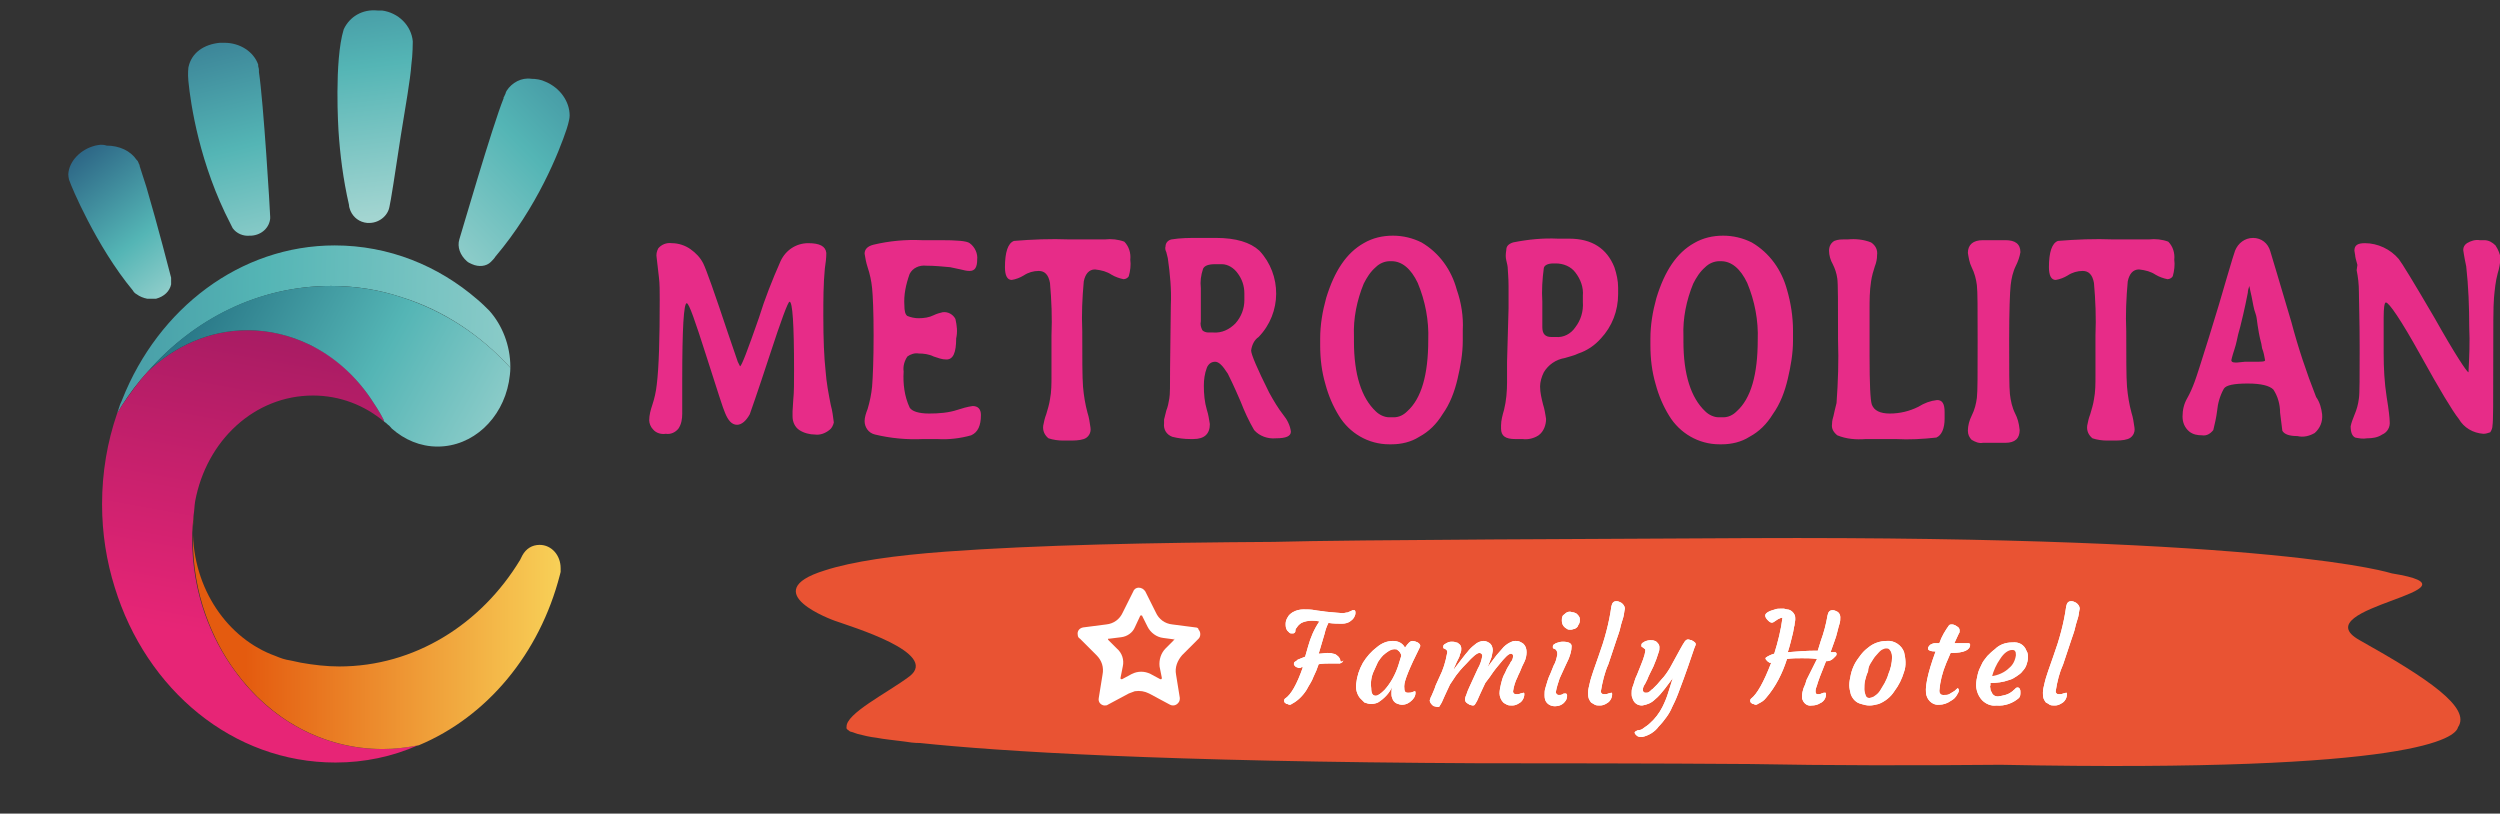 <?xml version="1.0" encoding="utf-8"?>
<!-- Generator: Adobe Illustrator 28.0.0, SVG Export Plug-In . SVG Version: 6.00 Build 0)  -->
<svg version="1.1" id="Raggruppa_2561" xmlns="http://www.w3.org/2000/svg" xmlns:xlink="http://www.w3.org/1999/xlink" x="0px"
	 y="0px" viewBox="0 0 333.1 108.4" style="enable-background:new 0 0 333.1 108.4;" xml:space="preserve">
<rect x="0" y="0" width="333.1" height="108.4" fill="#333333" stroke="none"/>
<style type="text/css">
	
		.st0{clip-path:url(#SVGID_00000155131687586515593240000003865594195400005249_);fill:url(#SVGID_00000091709554574639471190000012144277548327960996_);}
	
		.st1{clip-path:url(#SVGID_00000125587077381293036230000011821642299552453567_);fill:url(#SVGID_00000054956342414762934890000018014561527373374392_);}
	
		.st2{clip-path:url(#SVGID_00000049214332435736278240000013865812574994639494_);fill:url(#SVGID_00000180363684377627657860000010737456061557704578_);}
	
		.st3{clip-path:url(#SVGID_00000149374964799809023100000016121453484976308355_);fill:url(#SVGID_00000035509569261566196070000006582071714125778619_);}
	
		.st4{clip-path:url(#SVGID_00000080168193229650183820000003928969103700236980_);fill:url(#SVGID_00000039125399542578112230000002353800847934109856_);}
	
		.st5{clip-path:url(#SVGID_00000107556918173036326020000008964889651096080535_);fill:url(#SVGID_00000179637321313256004410000015398055943170810001_);}
	
		.st6{clip-path:url(#SVGID_00000039825349369099306840000002157931511290037643_);fill:url(#SVGID_00000072250230480193964700000006008862066663089556_);}
	
		.st7{clip-path:url(#SVGID_00000173125262965382214770000016509477265537387452_);fill:url(#SVGID_00000026877624393345936910000016287121390228943278_);}
	.st8{fill-rule:evenodd;clip-rule:evenodd;fill:#E72C88;}
	.st9{fill:#E95333;}
	.st10{fill-rule:evenodd;clip-rule:evenodd;fill:#FFFFFF;}
	.st11{fill:#FFFFFF;}
</style>
<g>
	<g>
		<g>
			<g>
				<defs>
					<path id="SVGID_1_" d="M16.3,53.2c-0.1,0.3-0.3,0.6-0.4,1c-0.1,0.3-0.2,0.6-0.3,0.9c0.2-0.3,0.4-0.7,0.6-1
						c1-1.6,2.2-3.2,3.5-4.6c6.2-7,14.8-11.4,24.4-11.4c3.3,0,6.4,0.5,9.4,1.5C59,41.3,64,44.6,68,49c0,0,0-0.1,0-0.1
						c0-2.9-1.1-5.6-2.8-7.5c-0.5-0.5-1-1-1.6-1.5c-5.2-4.5-11.8-7.2-19-7.2C32,32.7,21.1,41.1,16.3,53.2"/>
				</defs>
				<clipPath id="SVGID_00000042701648925998264590000002427895875686827698_">
					<use xlink:href="#SVGID_1_"  style="overflow:visible;"/>
				</clipPath>
				
					<linearGradient id="SVGID_00000183237979725817838930000009457567382782310536_" gradientUnits="userSpaceOnUse" x1="-6814.637" y1="-426.92" x2="-6814.16" y2="-426.92" gradientTransform="matrix(-240.676 -3.781 -3.781 240.676 -1641657.125 77028.953)">
					<stop  offset="0" style="stop-color:#A3D5D1"/>
					<stop  offset="0.416" style="stop-color:#54B5B5"/>
					<stop  offset="1" style="stop-color:#295E81"/>
				</linearGradient>
				
					<polygon style="clip-path:url(#SVGID_00000042701648925998264590000002427895875686827698_);fill:url(#SVGID_00000183237979725817838930000009457567382782310536_);" points="
					68,55.9 15.3,55.1 15.6,31.9 68.3,32.7 				"/>
			</g>
		</g>
	</g>
	<g>
		<g>
			<g>
				<defs>
					<path id="SVGID_00000103250374674478244290000005165042264111714965_" d="M19.7,49.5c-1.3,1.4-2.4,3-3.5,4.6
						c-0.2,0.3-0.4,0.7-0.6,1c-1.3,3.8-2,7.8-2,12.1c0,3.9,0.6,7.6,1.7,11.1c4.2,13.6,15.7,23.3,29.4,23.3c3.9,0,7.6-0.8,11-2.3
						c-1.5,0.3-3.1,0.5-4.8,0.5c-7.9,0-15-4-19.6-10.4c-1.7-2.3-3-4.8-4-7.6c-1.1-3.1-1.7-6.5-1.7-10.1c0-1.1,0.1-2.1,0.2-3.1
						c0.1-0.6,0.1-1.2,0.2-1.8c1.5-8.1,7.9-14.1,15.7-14.1c3.6,0,6.9,1.3,9.5,3.5c0-0.1-0.1-0.2-0.1-0.3c-0.5-1-1.1-1.9-1.7-2.8
						c-2.1-3.1-4.9-5.7-8.2-7.2C38.7,44.7,36,44,33,44C27.9,44,23.3,46.1,19.7,49.5"/>
				</defs>
				<clipPath id="SVGID_00000128474483226450186910000009496484047690160558_">
					<use xlink:href="#SVGID_00000103250374674478244290000005165042264111714965_"  style="overflow:visible;"/>
				</clipPath>
				
					<linearGradient id="SVGID_00000165923670878099354890000017916654431648099257_" gradientUnits="userSpaceOnUse" x1="-6810.953" y1="-421.117" x2="-6810.477" y2="-421.117" gradientTransform="matrix(-24.129 127.697 127.697 24.129 -110521.133 879931.062)">
					<stop  offset="0" style="stop-color:#89175A"/>
					<stop  offset="1" style="stop-color:#E72576"/>
				</linearGradient>
				
					<polygon style="clip-path:url(#SVGID_00000128474483226450186910000009496484047690160558_);fill:url(#SVGID_00000165923670878099354890000017916654431648099257_);" points="
					66.2,46 54.3,109.3 3.1,99.6 15.1,36.3 				"/>
			</g>
		</g>
	</g>
	<g>
		<g>
			<g>
				<defs>
					<path id="SVGID_00000137848738603508749160000004282974434769255100_" d="M19.7,49.5C23.3,46.1,27.9,44,33,44
						c2.9,0,5.7,0.7,8.2,1.9c3.3,1.6,6.1,4.1,8.2,7.2c0.6,0.9,1.2,1.8,1.7,2.8c0,0.1,0.1,0.2,0.1,0.3c0.2,0.1,0.4,0.3,0.5,0.4
						c0.2,0.1,0.3,0.3,0.5,0.5c1.7,1.5,3.8,2.4,6.1,2.4c4.7,0,8.6-3.7,9.5-8.6c0.1-0.6,0.2-1.3,0.2-1.9c-4-4.4-8.9-7.6-14.5-9.4
						c-3-1-6.2-1.5-9.4-1.5C34.5,38.1,25.9,42.4,19.7,49.5"/>
				</defs>
				<clipPath id="SVGID_00000020361254882033170740000000293430879603338654_">
					<use xlink:href="#SVGID_00000137848738603508749160000004282974434769255100_"  style="overflow:visible;"/>
				</clipPath>
				
					<linearGradient id="SVGID_00000026859075388344033210000004586495401238887324_" gradientUnits="userSpaceOnUse" x1="-6817.371" y1="-429.074" x2="-6816.895" y2="-429.074" gradientTransform="matrix(-112.217 -61.692 -61.692 112.217 -791422.062 -372361.656)">
					<stop  offset="0" style="stop-color:#A3D5D1"/>
					<stop  offset="0.416" style="stop-color:#54B5B5"/>
					<stop  offset="1" style="stop-color:#165C73"/>
				</linearGradient>
				
					<polygon style="clip-path:url(#SVGID_00000020361254882033170740000000293430879603338654_);fill:url(#SVGID_00000026859075388344033210000004586495401238887324_);" points="
					56.8,79.9 10.6,54.6 30.9,17.7 77,43.1 				"/>
			</g>
		</g>
	</g>
	<g>
		<g>
			<g>
				<defs>
					<path id="SVGID_00000070821172440123633430000018026825993112206224_" d="M25.7,71.8c0,3.6,0.6,7,1.7,10.1c1,2.8,2.3,5.3,4,7.6
						C36,95.8,43,99.8,51,99.8c1.6,0,3.2-0.2,4.8-0.5c9.1-3.8,16.1-12.2,18.8-22.7c0-0.1,0.1-0.3,0.1-0.4c0-0.2,0-0.3,0-0.5
						c0-1.7-1.2-3.1-2.8-3.1c-1,0-1.8,0.5-2.3,1.4c0,0,0,0,0,0c-0.1,0.2-0.2,0.4-0.3,0.6c-5.2,8.6-14.1,14.2-24.1,14.2
						c-1.7,0-3.4-0.2-5.1-0.5c-0.5-0.1-0.9-0.2-1.4-0.3c-0.7-0.1-1.3-0.3-2-0.6c-6.4-2.3-11-9-11-16.8c0-0.6,0-1.2,0.1-1.8
						C25.7,69.7,25.7,70.7,25.7,71.8"/>
				</defs>
				<clipPath id="SVGID_00000163758266268436707250000006758306926189303172_">
					<use xlink:href="#SVGID_00000070821172440123633430000018026825993112206224_"  style="overflow:visible;"/>
				</clipPath>
				
					<linearGradient id="SVGID_00000150062565169246024120000003805774831327847064_" gradientUnits="userSpaceOnUse" x1="-6803.659" y1="-429.068" x2="-6803.184" y2="-429.068" gradientTransform="matrix(103.133 0 0 -103.133 701710.812 -44167.043)">
					<stop  offset="0" style="stop-color:#E45B0F"/>
					<stop  offset="1" style="stop-color:#FBE363"/>
				</linearGradient>
				
					<rect x="25.7" y="68.7" style="clip-path:url(#SVGID_00000163758266268436707250000006758306926189303172_);fill:url(#SVGID_00000150062565169246024120000003805774831327847064_);" width="49" height="31.2"/>
			</g>
		</g>
	</g>
	<g>
		<g>
			<g>
				<defs>
					<path id="SVGID_00000146467301068524210090000013652242719045282954_" d="M45.8,3.9c-1.3,4.2-0.7,13.5-0.7,13.5
						c0.2,3.1,0.6,6.4,1.4,9.9c0,0.3,0.1,0.5,0.2,0.8c0.4,0.9,1.2,1.5,2.2,1.6l0.1,0c1.4,0.1,2.7-0.9,2.9-2.2
						c0.1-0.3,0.8-4.7,1.5-9.4c0.6-3.7,1.3-7.7,1.4-9.4c0.2-1.4,0.2-3.2,0.2-3.2l0,0c-0.2-2.1-1.9-3.8-4.1-4.1c-0.2,0-0.4,0-0.6,0
						C48.3,1.2,46.6,2.2,45.8,3.9"/>
				</defs>
				<clipPath id="SVGID_00000064352585340242708370000017807026040955496622_">
					<use xlink:href="#SVGID_00000146467301068524210090000013652242719045282954_"  style="overflow:visible;"/>
				</clipPath>
				
					<linearGradient id="SVGID_00000047050344928713122120000003197168630201869457_" gradientUnits="userSpaceOnUse" x1="-6814.583" y1="-435.191" x2="-6814.107" y2="-435.191" gradientTransform="matrix(-11.889 -101.203 -101.203 11.889 -125007.305 -684453.812)">
					<stop  offset="0" style="stop-color:#A3D5D1"/>
					<stop  offset="0.416" style="stop-color:#54B5B5"/>
					<stop  offset="1" style="stop-color:#295E81"/>
				</linearGradient>
				
					<polygon style="clip-path:url(#SVGID_00000064352585340242708370000017807026040955496622_);fill:url(#SVGID_00000047050344928713122120000003197168630201869457_);" points="
					44.7,30.9 41.2,1.6 54.8,0 58.2,29.4 				"/>
			</g>
		</g>
	</g>
	<g>
		<g>
			<g>
				<defs>
					<path id="SVGID_00000138542199384074160900000005447400567982153639_" d="M67.5,12.1l-0.1,0.2c0,0.1-0.1,0.3-0.2,0.5
						c0,0.1-0.1,0.1-0.1,0.2l0,0.1c-1.5,3.7-5.7,18.2-5.9,18.8c-0.3,1,0.1,2.1,1,2.9c0.2,0.2,0.5,0.3,0.7,0.4
						c0.9,0.4,1.9,0.3,2.5-0.3c0.2-0.2,0.5-0.5,0.6-0.7c5.6-6.6,8.5-14,9.5-17c0,0,0.4-1.2,0.4-1.8c0-1.9-1.3-3.7-3.2-4.5
						c-0.6-0.3-1.3-0.4-1.9-0.4C69.5,10.3,68.2,11,67.5,12.1"/>
				</defs>
				<clipPath id="SVGID_00000124867494992792917550000009968314450642986902_">
					<use xlink:href="#SVGID_00000138542199384074160900000005447400567982153639_"  style="overflow:visible;"/>
				</clipPath>
				
					<linearGradient id="SVGID_00000042002962122183246870000010163126814724620951_" gradientUnits="userSpaceOnUse" x1="-6807.959" y1="-433.739" x2="-6807.484" y2="-433.739" gradientTransform="matrix(80.463 -78.795 -78.795 -80.463 513670.031 -571300.875)">
					<stop  offset="0" style="stop-color:#A3D5D1"/>
					<stop  offset="0.416" style="stop-color:#54B5B5"/>
					<stop  offset="1" style="stop-color:#295E81"/>
				</linearGradient>
				
					<polygon style="clip-path:url(#SVGID_00000124867494992792917550000009968314450642986902_);fill:url(#SVGID_00000042002962122183246870000010163126814724620951_);" points="
					48.4,22.6 68.6,2.8 88.5,23.2 68.3,43 				"/>
			</g>
		</g>
	</g>
	<g>
		<g>
			<g>
				<defs>
					<path id="SVGID_00000087373192746069944350000007668294378794153872_" d="M29.3,5.7C27.2,5.9,25.5,7,25.1,9c0,0-0.1,0.8,0,1.8
						c0.3,3.1,1.5,11.1,5.6,19c0.1,0.2,0.2,0.4,0.3,0.6c0.5,0.7,1.4,1.1,2.3,1l0.2,0c1.4-0.1,2.4-1.1,2.5-2.3V29c0,0,0-0.1,0-0.1
						c0-0.6-0.9-15.4-1.5-19.3v0l0-0.1c0-0.1,0-0.1,0-0.2c0-0.2-0.1-0.4-0.1-0.5l0-0.2l0,0c-0.6-1.7-2.4-2.9-4.5-2.9
						C29.6,5.7,29.5,5.7,29.3,5.7"/>
				</defs>
				<clipPath id="SVGID_00000061441141267552307540000005831178802384744084_">
					<use xlink:href="#SVGID_00000087373192746069944350000007668294378794153872_"  style="overflow:visible;"/>
				</clipPath>
				
					<linearGradient id="SVGID_00000147221273176385029890000013537660884077913515_" gradientUnits="userSpaceOnUse" x1="-6815.794" y1="-435.357" x2="-6815.319" y2="-435.357" gradientTransform="matrix(-22.363 -91.046 -91.046 22.363 -192024.391 -610779.312)">
					<stop  offset="0" style="stop-color:#A3D5D1"/>
					<stop  offset="0.416" style="stop-color:#54B5B5"/>
					<stop  offset="1" style="stop-color:#295E81"/>
				</linearGradient>
				
					<polygon style="clip-path:url(#SVGID_00000061441141267552307540000005831178802384744084_);fill:url(#SVGID_00000147221273176385029890000013537660884077913515_);" points="
					25.6,34 19,7.1 35.3,3.1 41.9,30 				"/>
			</g>
		</g>
	</g>
	<g>
		<g>
			<g>
				<defs>
					<path id="SVGID_00000172427933157809119310000006058845285809746854_" d="M12.7,19.4c-2,0.5-3.5,2.1-3.6,3.8c0,0,0,0.6,0.2,1
						c0.1,0.4,3.5,8.6,8.4,14.5c0.1,0.2,0.3,0.4,0.5,0.5c0.4,0.3,0.9,0.5,1.4,0.6h0.8c0.1,0,0.1,0,0.2,0c0.1,0,0.2,0,0.2,0
						c1.1-0.3,1.8-1,2-1.9v-0.7c0-0.1,0-0.1,0-0.2c-0.1-0.4-1.8-7-3.3-12.1c-0.4-1.2-0.7-2.2-0.9-2.8v0l0-0.1c0-0.1-0.1-0.1-0.1-0.2
						c-0.1-0.2-0.1-0.3-0.2-0.4l0,0c0,0,0,0,0,0l-0.1-0.1c-0.8-1.2-2.3-1.9-4-1.9C13.6,19.2,13.2,19.3,12.7,19.4"/>
				</defs>
				<clipPath id="SVGID_00000017492757821509695980000012035075127339090069_">
					<use xlink:href="#SVGID_00000172427933157809119310000006058845285809746854_"  style="overflow:visible;"/>
				</clipPath>
				
					<linearGradient id="SVGID_00000129199500756388517610000009803550705596866458_" gradientUnits="userSpaceOnUse" x1="-6823.694" y1="-436.49" x2="-6823.218" y2="-436.49" gradientTransform="matrix(-34.002 -43.209 -43.209 34.002 -250855.688 -279963.562)">
					<stop  offset="0" style="stop-color:#A3D5D1"/>
					<stop  offset="0.416" style="stop-color:#54B5B5"/>
					<stop  offset="1" style="stop-color:#295E81"/>
				</linearGradient>
				
					<polygon style="clip-path:url(#SVGID_00000017492757821509695980000012035075127339090069_);fill:url(#SVGID_00000129199500756388517610000009803550705596866458_);" points="
					14.3,46.3 -0.8,27.1 17.5,12.6 32.7,31.9 				"/>
			</g>
		</g>
	</g>
</g>
<g id="Raggruppa_2560">
	<g>
		<g id="Raggruppa_2559">
			<path id="Tracciato_33023" class="st8" d="M107.7,32.4c-1.6,0-3,0.9-3.7,2.4c-1.1,2.5-2.1,5-2.9,7.6c-1.5,4.3-2.3,6.4-2.5,6.4
				l-0.3-0.6L97,44.4c-1.8-5.4-2.9-8.5-3.3-9.3c-0.4-0.8-1-1.4-1.7-1.9c-0.7-0.5-1.6-0.8-2.5-0.8c-0.7-0.1-1.4,0.2-1.8,0.7
				c-0.2,0.4-0.3,0.8-0.2,1.3l0.3,2.6c0.1,0.8,0.1,1.8,0.1,2.9c0,5.2-0.1,9-0.4,11.4c-0.1,0.9-0.3,1.8-0.6,2.7
				c-0.2,0.6-0.4,1.3-0.4,2c0,0.4,0.2,0.9,0.5,1.2c0.4,0.5,1.1,0.7,1.7,0.6c0.7,0.1,1.3-0.2,1.7-0.7c0.4-0.6,0.5-1.3,0.5-2l0-0.8
				l0-1.8v-1.9c0-6.8,0.2-10.2,0.6-10.2c0.3,0,1.1,2.3,2.6,7c1.5,4.7,2.3,7.2,2.5,7.6c0.4,1,0.9,1.6,1.6,1.6c0.6,0,1.2-0.5,1.7-1.4
				c0.1-0.3,1-2.8,2.6-7.7c1.6-4.9,2.5-7.3,2.7-7.3c0.4,0,0.6,3,0.6,9.1c0,1.7,0,3-0.1,3.9l-0.1,1.6l0,0.7c0,0.7,0.3,1.4,0.9,1.8
				c0.6,0.4,1.4,0.6,2.1,0.6c0.7,0.1,1.4-0.2,1.9-0.6c0.3-0.2,0.5-0.6,0.6-1c-0.1-0.8-0.2-1.6-0.4-2.3c-0.3-1.5-0.6-3.1-0.7-4.6
				c-0.2-1.8-0.3-4.2-0.3-7.3c0-2.1,0-4.2,0.2-6.3c0.1-0.7,0.2-1.4,0.2-2.1C110,32.8,109.2,32.4,107.7,32.4 M127.3,42.5
				c-0.3-0.6-1-1-1.7-0.9c-0.4,0.1-0.8,0.2-1.2,0.4c-0.6,0.3-1.3,0.4-2,0.4c-0.5,0-1-0.1-1.5-0.3c-0.3-0.2-0.4-0.7-0.4-1.4
				c-0.1-1.4,0.2-2.8,0.7-4.2c0.4-0.8,1.3-1.2,2.2-1.1c1.1,0,2.1,0.1,3.2,0.2l1.4,0.3c0.4,0.1,0.8,0.2,1.2,0.2c0.7,0,1-0.5,1-1.5
				c0.1-0.8-0.3-1.7-1-2.2c-0.4-0.3-1.7-0.4-3.9-0.4l-0.6,0h-1.9c-2.1-0.1-4.3,0.1-6.4,0.6c-0.8,0.2-1.2,0.6-1.2,1.2
				c0.1,0.6,0.2,1.2,0.4,1.8c0.3,0.9,0.5,1.8,0.6,2.8c0.1,1,0.2,3.1,0.2,6.3c0,3.2-0.1,5.5-0.2,6.8c-0.1,1-0.3,2-0.6,3
				c-0.2,0.5-0.4,1.1-0.4,1.6c0,0.8,0.5,1.6,1.4,1.8c2.1,0.5,4.2,0.7,6.4,0.6h1.9c1.5,0.1,3.1-0.1,4.5-0.5c0.9-0.4,1.3-1.3,1.3-2.7
				c0-0.8-0.4-1.2-1.1-1.2c-0.7,0.1-1.4,0.3-2,0.5c-1.2,0.4-2.5,0.5-3.8,0.5c-1.4,0-2.3-0.3-2.6-0.8c-0.7-1.5-0.9-3.2-0.8-4.8
				c-0.1-0.7,0.1-1.4,0.5-2c0.4-0.3,1-0.5,1.5-0.4c0.7,0,1.4,0.1,2,0.4c0.6,0.2,1.1,0.4,1.7,0.4c0.9,0,1.3-0.9,1.3-2.8
				C127.6,44.2,127.5,43.4,127.3,42.5 M148.1,36.6c0.5,0.3,1.1,0.5,1.6,0.6c0.3,0,0.6-0.2,0.7-0.4c0.2-0.7,0.3-1.5,0.2-2.2
				c0.1-0.9-0.2-1.8-0.8-2.4c-0.8-0.3-1.7-0.4-2.6-0.3h-1.7l-3,0c-2.5-0.1-5,0-7.4,0.2c-0.8,0.3-1.2,1.5-1.2,3.5
				c0,1.1,0.3,1.7,0.9,1.7c0.6-0.1,1.1-0.3,1.6-0.6c0.6-0.4,1.3-0.6,2-0.6c0.8,0,1.3,0.5,1.5,1.6c0.2,2.3,0.3,4.6,0.2,7V49l0,1.1
				c0,1,0,2.1-0.2,3.1c-0.1,0.7-0.3,1.3-0.5,2c-0.2,0.5-0.3,1-0.4,1.5c-0.1,0.7,0.2,1.3,0.7,1.7c0.6,0.2,1.3,0.3,1.9,0.3l0.4,0h0.4
				c0.7,0,1.4,0,2-0.2c0.6-0.2,1-0.8,0.9-1.5c-0.1-0.7-0.2-1.4-0.4-2c-0.3-1.1-0.5-2.3-0.6-3.5c-0.1-1.3-0.1-3.8-0.1-7.4
				c-0.1-2.2,0-4.4,0.2-6.6c0.2-1,0.7-1.6,1.5-1.6C146.8,36,147.5,36.2,148.1,36.6 M164.6,43.1c-0.8,0.8-1.8,1.3-3,1.2h-0.6
				c-0.3,0-0.6-0.1-0.8-0.3c-0.2-0.4-0.3-0.8-0.2-1.2v-1l0-0.6v-2.8c-0.1-0.9,0-1.7,0.3-2.6c0.2-0.4,0.7-0.6,1.6-0.6l0.6,0
				c0.1,0,0.2,0,0.3,0c0.8,0,1.6,0.5,2.1,1.2c0.6,0.8,0.9,1.7,0.9,2.7V40C165.8,41.1,165.4,42.2,164.6,43.1 M155.4,33.6l0.2,0.8
				c0.3,2.1,0.5,4.2,0.4,6.3l-0.1,8.4c0,2.2,0,3.5-0.1,4c-0.1,0.6-0.2,1.1-0.4,1.6c-0.1,0.4-0.2,0.8-0.3,1.2v0.5
				c-0.1,0.8,0.3,1.5,1.1,1.8c0.8,0.2,1.6,0.3,2.4,0.3h0.4c1.5,0,2.2-0.7,2.2-2c-0.1-0.6-0.2-1.3-0.4-1.9c-0.3-1-0.4-2.1-0.4-3.2
				c0-0.8,0.1-1.6,0.4-2.4c0.2-0.5,0.6-0.8,1.1-0.8c0.5,0,1,0.5,1.7,1.6c0.2,0.4,0.8,1.6,1.7,3.7c0.5,1.3,1.1,2.6,1.8,3.8
				c0.7,0.8,1.8,1.2,2.9,1.1c1.4,0,2-0.3,2-0.9c-0.1-0.8-0.5-1.6-1-2.2c-0.7-0.9-1.3-1.9-1.9-3c-1.6-3.2-2.4-5.1-2.4-5.6
				c0.1-0.7,0.4-1.4,1-1.8c3.1-3.2,3.1-8.3,0.1-11.5c-1.2-1.1-3.1-1.7-5.8-1.7h-0.9l-1.4,0c-1.2,0-2.4,0-3.6,0.2
				c-0.5,0.1-0.8,0.5-0.8,0.9C155.2,33.1,155.3,33.4,155.4,33.6 M183.3,54.8c-1.9-1.8-2.9-4.9-2.9-9.3v-0.7c-0.1-2.4,0.4-4.8,1.3-7
				c0.4-0.8,0.9-1.6,1.6-2.2c0.5-0.5,1.2-0.8,1.9-0.8h0.2c1.4,0,2.6,1,3.5,2.9c1,2.4,1.5,5,1.4,7.6c0,4.6-0.9,7.8-2.8,9.5
				c-0.5,0.5-1.1,0.8-1.8,0.8h-0.6C184.5,55.6,183.8,55.3,183.3,54.8 M194.1,38.6c-0.7-2.6-2.3-4.9-4.7-6.3
				c-1.2-0.6-2.5-0.9-3.8-0.9c-1.4,0-2.7,0.3-3.9,1c-2.3,1.3-3.9,3.7-5,7.3c-0.5,1.8-0.8,3.6-0.8,5.4l0,0.5V46
				c0,1.8,0.2,3.5,0.7,5.2c0.4,1.5,1,2.9,1.8,4.2c1.4,2.3,3.9,3.8,6.7,3.8h0.3c1.3,0,2.6-0.3,3.7-1c1.3-0.7,2.3-1.7,3.1-3
				c1-1.4,1.6-3,2-4.7c0.4-1.7,0.7-3.4,0.7-5.1v-1.4C195,42.2,194.7,40.3,194.1,38.6 M209.9,43.6c-0.6,0.9-1.6,1.4-2.6,1.3h-0.6
				c-0.8,0-1.2-0.4-1.2-1.3v-1l0-0.5v-1.4l0-0.5c-0.1-1.5,0-3,0.2-4.5c0.1-0.4,0.6-0.6,1.3-0.6h0.3c1,0,2,0.4,2.6,1.2
				c0.7,0.9,1.1,2,1,3.1v0.8C211,41.5,210.6,42.7,209.9,43.6 M200.7,34.7c0.1,0.4,0.2,0.8,0.2,1.2c0,0.3,0.1,1.1,0.1,2.2l0,1.7
				l0,1.3l-0.2,7.1v0.9l0,0.5c0,0.3,0,0.6,0,0.9l0,0.4c0,1.2-0.1,2.5-0.4,3.7c-0.2,0.7-0.4,1.4-0.4,2.1v0.4c0,1,0.6,1.4,1.9,1.4h1
				c0.7,0.1,1.5-0.1,2.1-0.5c0.7-0.5,1-1.4,1-2.2c-0.1-0.6-0.2-1.3-0.4-1.9c-0.2-0.8-0.4-1.6-0.4-2.4c0-0.6,0.2-1.3,0.5-1.9
				c0.6-1,1.6-1.7,2.8-1.9c0.6-0.2,1.2-0.3,1.8-0.6c1.2-0.4,2.2-1.1,3-2c1.5-1.6,2.3-3.7,2.3-5.9v-0.9c0-0.9-0.2-1.8-0.5-2.7
				c-1-2.5-3-3.8-6-3.8h-0.8l-0.7,0c-2-0.1-4,0.1-6,0.5c-0.6,0.2-0.9,0.5-0.9,1C200.6,33.9,200.6,34.3,200.7,34.7 M227.2,54.8
				c-1.9-1.8-2.9-4.9-2.9-9.3v-0.7c-0.1-2.4,0.4-4.8,1.3-7c0.4-0.8,0.9-1.6,1.6-2.2c0.5-0.5,1.2-0.8,1.9-0.8h0.2
				c1.4,0,2.6,1,3.5,2.9c1,2.4,1.5,5,1.4,7.6c0,4.6-0.9,7.8-2.8,9.5c-0.5,0.5-1.1,0.8-1.8,0.8h-0.6
				C228.4,55.6,227.7,55.3,227.2,54.8 M238.1,38.6c-0.7-2.6-2.3-4.9-4.7-6.3c-1.2-0.6-2.5-0.9-3.8-0.9c-1.4,0-2.7,0.3-3.9,1
				c-2.3,1.3-3.9,3.7-5,7.3c-0.5,1.8-0.8,3.6-0.8,5.4l0,0.5V46c0,1.8,0.2,3.5,0.7,5.2c0.4,1.5,1,2.9,1.8,4.2
				c1.4,2.3,3.9,3.8,6.7,3.8h0.3c1.3,0,2.6-0.3,3.7-1c1.3-0.7,2.3-1.7,3.1-3c1-1.4,1.6-3,2-4.7c0.4-1.7,0.7-3.4,0.7-5.1v-1.4
				C238.9,42.2,238.6,40.3,238.1,38.6 M250.9,58.5l1.7,0c1.8,0.1,3.6,0,5.4-0.2c0.7-0.3,1.1-1.2,1.1-2.5v-0.9c0-1.1-0.3-1.6-1-1.6
				c-0.9,0.1-1.7,0.4-2.5,0.9c-1.2,0.6-2.5,0.9-3.8,0.9c-1.3,0-2.1-0.4-2.4-1.2c-0.2-0.6-0.3-2.7-0.3-6.6v-4.4c0-0.4,0-0.8,0-1.1
				l0-0.5c0-1.3,0-2.5,0.2-3.8c0.1-0.7,0.3-1.4,0.5-2c0.2-0.5,0.3-1,0.3-1.5c0.1-0.7-0.2-1.3-0.8-1.7c-1-0.4-2.1-0.5-3.1-0.4h-0.4
				c-0.5,0-0.9,0-1.4,0.2c-0.5,0.3-0.7,0.8-0.7,1.3c0,0.6,0.2,1.3,0.5,1.8c0.3,0.6,0.5,1.2,0.6,1.9c0.1,0.6,0.1,3.3,0.1,8.2
				c0.1,2.8,0,5.6-0.2,8.4c-0.2,0.7-0.3,1.3-0.4,1.7c-0.1,0.3-0.2,0.7-0.2,1.1c-0.1,0.6,0.2,1.1,0.7,1.5c1.2,0.5,2.5,0.6,3.8,0.5
				L250.9,58.5z M268.5,55.1c-0.4-0.8-0.6-1.7-0.7-2.6c-0.1-0.9-0.1-3.3-0.1-7.2c0-3.9,0.1-6.4,0.2-7.3c0.1-0.9,0.3-1.8,0.7-2.6
				c0.3-0.6,0.5-1.2,0.6-1.8c0-1.1-0.7-1.6-2-1.6h-3c-1.3,0-2,0.6-2,1.7c0.1,0.6,0.2,1.3,0.5,1.9c0.4,0.8,0.6,1.6,0.7,2.4
				c0.1,0.8,0.1,3.3,0.1,7.5c0,4.2,0,6.7-0.1,7.5c-0.1,0.8-0.3,1.6-0.7,2.4c-0.3,0.6-0.5,1.3-0.5,2c0,0.5,0.2,0.9,0.5,1.2
				c0.5,0.3,1,0.5,1.5,0.4h3c1.3,0,1.9-0.6,1.9-1.7C269,56.3,268.8,55.7,268.5,55.1 M287.2,36.6c0.5,0.3,1.1,0.5,1.6,0.6
				c0.3,0,0.6-0.2,0.7-0.4c0.2-0.7,0.3-1.5,0.2-2.2c0.1-0.9-0.2-1.8-0.8-2.4c-0.8-0.3-1.7-0.4-2.6-0.3h-1.7l-3,0
				c-2.5-0.1-5,0-7.4,0.2c-0.8,0.3-1.2,1.5-1.2,3.5c0,1.1,0.3,1.7,0.9,1.7c0.6-0.1,1.1-0.3,1.6-0.6c0.6-0.4,1.3-0.6,2-0.6
				c0.8,0,1.3,0.5,1.5,1.6c0.2,2.3,0.3,4.6,0.2,7V49l0,1.1c0,1,0,2.1-0.2,3.1c-0.1,0.7-0.3,1.3-0.5,2c-0.2,0.5-0.3,1-0.4,1.5
				c-0.1,0.7,0.2,1.3,0.7,1.7c0.6,0.2,1.3,0.3,1.9,0.3l0.4,0h0.4c0.7,0,1.4,0,2-0.2c0.6-0.2,1-0.8,0.9-1.5c-0.1-0.7-0.2-1.4-0.4-2
				c-0.3-1.1-0.5-2.3-0.6-3.5c-0.1-1.3-0.1-3.8-0.1-7.4c-0.1-2.2,0-4.4,0.2-6.6c0.2-1,0.7-1.6,1.5-1.6
				C285.9,36,286.6,36.2,287.2,36.6 M299.1,48.2l-1,0.1H298l-0.1,0h-0.1c-0.3,0-0.5-0.1-0.5-0.3c0,0,0.1-0.5,0.4-1.4s0.4-1.6,0.5-2
				l0.3-1.1c0.6-2.4,0.9-4,1-4.5c0-0.3,0.1-0.6,0.2-0.9c0.1,0.5,0.2,1,0.3,1.4c0.2,1,0.3,1.7,0.5,2.2s0.2,1,0.3,1.6s0.2,1.4,0.5,2.5
				l0.1,0.6c0.2,0.5,0.3,1,0.4,1.6V48c0,0.2-0.5,0.2-1.6,0.2L299.1,48.2z M308.4,57.7c0.7-0.6,1.1-1.5,1-2.5
				c-0.1-0.8-0.3-1.6-0.8-2.3c-1.3-3.3-2.4-6.6-3.3-10c-1.7-5.7-2.6-8.8-2.8-9.4c-0.3-1.1-1.2-1.8-2.3-1.8c-1.1,0-2,0.7-2.4,1.7
				c-0.1,0.3-0.5,1.5-1.1,3.6c-0.6,2.1-1.4,4.8-2.4,8c-1,3.2-1.6,5.1-1.9,5.9c-0.3,0.8-0.6,1.5-1,2.2c-0.4,0.7-0.6,1.5-0.6,2.4
				c0,0.8,0.3,1.5,0.9,2c0.5,0.4,1.1,0.5,1.7,0.5c0.6,0.1,1.1-0.2,1.5-0.7c0.2-0.8,0.4-1.7,0.5-2.5c0.1-1.1,0.4-2.1,0.9-3
				c0.3-0.5,1.4-0.7,3.2-0.7s2.9,0.3,3.4,0.8c0.6,0.9,0.9,2,0.9,3.1c0.2,1.6,0.3,2.4,0.3,2.4c0.3,0.5,1,0.7,2,0.7
				C306.9,58.3,307.7,58.1,308.4,57.7 M332.5,32.7c-0.4-0.4-0.9-0.7-1.5-0.7h-0.6c-0.6-0.1-1.2,0.1-1.7,0.4
				c-0.3,0.2-0.5,0.5-0.5,0.9c0,0,0.1,0.8,0.4,2.2c0.3,2.7,0.4,5.4,0.4,8.1c0.1,2,0,4-0.1,6c-0.2,0-1.8-2.4-4.5-7.2
				c-2.8-4.8-4.4-7.4-4.8-7.9c-1.1-1.3-2.8-2.1-4.5-2.1c-1,0-1.4,0.3-1.4,1l0.1,0.6c0,0.2,0.1,0.6,0.3,1.3L314,36
				c0.2,1,0.3,1.9,0.3,2.9c0,1.2,0.1,3.7,0.1,7.5c0,3.8,0,6.1-0.1,6.7c-0.1,0.8-0.3,1.5-0.6,2.2c-0.2,0.5-0.4,1-0.5,1.5
				c0,0.8,0.2,1.3,0.6,1.5c0.5,0.1,1,0.2,1.6,0.1c0.7,0,1.4-0.1,2-0.5c0.7-0.3,1.1-1,1-1.8c0-0.3-0.1-1.4-0.4-3.2
				c-0.3-1.9-0.4-3.9-0.4-5.8c0-2,0-3.3,0-3.9l0-0.9c0-1.3,0.1-2,0.3-2c0.4,0,2,2.3,4.6,7s4.3,7.5,5.1,8.5c0.7,1.2,1.9,1.9,3.3,2
				c0.3,0,0.6-0.1,0.9-0.2c0.2-0.3,0.3-0.6,0.3-0.9c0.1-0.5,0.1-3.2,0.1-8.1s0-7.9,0.1-8.9c0.1-1.1,0.2-2.2,0.5-3.3
				c0.2-0.6,0.3-1.3,0.4-2C333.1,33.9,332.9,33.3,332.5,32.7"/>
			<path id="Tracciato_33024" class="st9" d="M314.4,85.3c-7.9-4.4,17.9-6.7,4.3-8.9c-0.1,0-14.6-5-85.7-4.7v0
				c-17.5,0.1-52.4,0.2-63.3,0.5h0c-16.1,0.1-31.4,0.4-43.7,1.3c-6.8,0.5-12.4,1.3-16.1,2.5c-9.4,2.9,1.3,6.7,1.3,6.7
				c2.2,0.8,14,4.3,10,7.4c-2.9,2.2-8.6,5-8.4,6.8c0,0-0.1,0.1,0.1,0.3c0.2,0.1,0.3,0.3,0.5,0.3c0.3,0.1,0.6,0.2,0.9,0.3
				c0.8,0.2,1.6,0.4,2.5,0.5c1,0.2,2.2,0.3,3.7,0.5c0,0,0,0,0,0c0.6,0.1,1.3,0.2,2.1,0.2c10.5,1.1,31.9,2.5,74.9,2.7
				c1.1,0,2.1,0,3.2,0c1.1,0,20.9,0,32.5,0.1v0c10.5,0.2,21.7,0.2,33.4,0.1c55.8,1.1,60.6-3.7,60.9-5
				C329.3,94.3,323.5,90.4,314.4,85.3"/>
			<path id="Tracciato_33025" class="st10" d="M178.6,88.1c0-0.3-0.2-0.6-0.5-0.8c-0.1-0.1-0.3-0.2-0.5-0.2
				c-0.2-0.1-0.4-0.1-0.7-0.1c-0.4,0-0.8,0.1-1.2,0.1l0.8-2.7c0.1-0.5,0.3-1,0.5-1.4c0.7,0.1,1.3,0.1,1.8,0.1c0.4,0,0.9-0.1,1.2-0.4
				c0.2-0.1,0.3-0.3,0.4-0.4c0.1-0.2,0.2-0.4,0.2-0.6c0-0.2,0-0.4-0.2-0.4c-0.1,0-0.2,0-0.2,0c0,0-0.1,0.1-0.2,0.1
				c-0.1,0.1-0.3,0.1-0.4,0.2c-0.2,0-0.5,0.1-0.7,0.1c-0.3,0-1.1-0.1-2.3-0.2c-0.5-0.1-0.9-0.1-1.4-0.2c-0.5-0.1-1-0.1-1.5-0.1
				c-0.5,0-1,0.1-1.5,0.4c-0.3,0.2-0.5,0.4-0.6,0.6c-0.2,0.3-0.3,0.6-0.3,0.9c0,0.3,0,0.6,0.2,0.9c0.1,0.1,0.2,0.2,0.3,0.3
				c0.1,0.1,0.2,0.1,0.4,0.1c0.1,0,0.2,0,0.3-0.1c0.1-0.1,0.1-0.2,0.1-0.3c0-0.2,0.1-0.3,0.2-0.4c0.1-0.2,0.3-0.4,0.6-0.6
				c0.4-0.2,0.9-0.3,1.4-0.3c0.2,0,0.5,0,1,0.1c-0.7,1-1.2,2.2-1.5,3.3l-0.4,1.4c-0.3,0.1-0.7,0.3-1,0.4c-0.1,0.1-0.2,0.2-0.4,0.3
				c-0.1,0.1-0.1,0.2-0.1,0.3c0,0.1,0.1,0.2,0.2,0.3c0.1,0.1,0.1,0.1,0.2,0.1c0.1,0,0.1,0.1,0.2,0.1c0.1,0,0.1,0,0.2,0
				c0,0,0.1,0,0.2-0.1l0.2,0c-0.8,2.3-1.6,3.7-2.4,4.2c-0.1,0.1-0.1,0.2-0.1,0.3c0,0.1,0.1,0.3,0.2,0.3c0.1,0.1,0.1,0.1,0.2,0.1
				c0.1,0,0.2,0.1,0.3,0.1c0.1,0,0.2,0,0.3-0.1c0.8-0.4,1.5-1.1,2-1.9c0.3-0.6,0.7-1.1,0.9-1.7c0.3-0.6,0.5-1.1,0.7-1.7
				c0.6-0.1,1.1-0.1,1.7-0.1c0.2,0,0.4,0,0.6,0s0.3,0,0.5,0c0.2,0,0.4-0.1,0.5-0.4C178.7,88.2,178.7,88.1,178.6,88.1 M187.1,91.4
				c0-0.7,0.7-2.4,2.1-5.2c0.1-0.2,0-0.4-0.3-0.6c-0.2-0.1-0.5-0.2-0.7-0.2c-0.3,0-0.6,0.3-1,0.9c-0.3-0.6-0.9-0.9-1.6-0.9
				c-0.8,0-1.5,0.3-2.1,0.8c-0.8,0.6-1.4,1.3-1.9,2.1c-0.5,0.9-0.8,1.8-0.9,2.8c-0.1,0.7,0.1,1.4,0.5,1.9c0.2,0.2,0.4,0.4,0.6,0.6
				c0.3,0.1,0.6,0.2,0.9,0.2c0.3,0,0.7-0.1,0.9-0.2c0.8-0.5,1.5-1.2,1.9-2.1c-0.1,0.3-0.1,0.6-0.1,0.9c0,0.2,0,0.4,0.1,0.6
				c0.1,0.4,0.4,0.7,0.8,0.8c0.5,0.2,1.1,0.1,1.6-0.3c0.4-0.3,0.7-0.7,0.7-1.2c0-0.1,0-0.2-0.1-0.2c0,0,0,0,0,0
				c-0.1,0-0.2,0.1-0.3,0.1c-0.2,0.1-0.4,0.1-0.6,0.1c-0.4,0-0.5-0.2-0.5-0.8C187.1,91.6,187.1,91.5,187.1,91.4 M183.1,89.3
				c0.2-0.4,0.3-0.7,0.5-1.1c0.2-0.3,0.4-0.6,0.7-0.9c0.2-0.2,0.5-0.4,0.8-0.6c0.2-0.1,0.4-0.2,0.7-0.2c0.2,0,0.3,0,0.4,0.1
				c0.3,0.2,0.5,0.5,0.5,0.8c-0.1,0.4-0.3,0.9-0.4,1.3c-0.4,1.2-1,2.3-1.8,3.2c-0.5,0.5-0.9,0.8-1.2,0.8c-0.4,0-0.6-0.3-0.6-1
				C182.6,90.9,182.7,90.1,183.1,89.3 M197.5,87.4c-0.1,0.6-0.3,1.2-0.6,1.7l-1.1,2.4c-0.2,0.4-0.3,0.7-0.4,1
				c-0.1,0.2-0.2,0.5-0.2,0.7c0,0.2,0.1,0.4,0.3,0.5c0.1,0.1,0.2,0.1,0.3,0.2c0.1,0,0.3,0.1,0.4,0.1c0.1,0,0.2,0,0.3-0.1
				c0.1-0.2,0.2-0.3,0.3-0.5l0.4-0.9c0.2-0.4,0.4-0.9,0.7-1.5l0.6-0.8c0.2-0.3,0.6-0.9,1.2-1.6c0.8-1,1.3-1.5,1.6-1.5
				c0.2,0,0.3,0.1,0.3,0.3c0,0.3-0.1,0.6-0.3,0.8c-0.1,0.2-0.2,0.4-0.4,0.7s-0.3,0.7-0.5,1c-0.2,0.4-0.3,0.8-0.4,1.2
				c-0.1,0.4-0.2,0.9-0.2,1.3c0,0.4,0.2,0.9,0.5,1.2c0.1,0.1,0.3,0.2,0.5,0.3c0.2,0.1,0.4,0.1,0.7,0.1c0.3,0,0.6-0.1,0.9-0.3
				c0.4-0.2,0.7-0.7,0.7-1.2c0-0.1,0-0.2-0.1-0.2c0,0,0,0,0,0c-0.1,0-0.3,0.1-0.4,0.1c-0.2,0.1-0.4,0.1-0.6,0.1
				c-0.2,0-0.4-0.1-0.4-0.4c0.1-0.7,0.3-1.3,0.6-1.9c0.1-0.3,0.3-0.6,0.4-0.9s0.3-0.7,0.5-1.1c0.2-0.4,0.3-0.9,0.3-1.3
				c0-0.4-0.1-0.8-0.4-1.1c-0.1-0.1-0.3-0.2-0.5-0.3c-0.2-0.1-0.4-0.1-0.6-0.1c-0.3,0-0.5,0.1-0.7,0.2c-0.4,0.2-0.8,0.5-1.1,0.9
				l-0.7,0.8l-1.2,1.6c0.1-0.2,0.2-0.5,0.4-1c0.2-0.4,0.2-0.8,0.3-1.2c0-0.3-0.1-0.7-0.3-0.9c-0.2-0.2-0.6-0.4-0.9-0.4
				c-0.4,0-0.9,0.2-1.2,0.5c-0.4,0.3-0.7,0.6-1,1c-0.2,0.2-0.8,1-1.8,2.3c0,0,0,0,0-0.1l0.4-0.9c0.1-0.2,0.2-0.4,0.3-0.6
				s0.1-0.4,0.2-0.6c0.1-0.2,0.1-0.4,0.1-0.6c0-0.2-0.1-0.5-0.3-0.6c-0.1-0.1-0.2-0.2-0.4-0.2c-0.2-0.1-0.4-0.1-0.6-0.1
				c-0.3,0-0.5,0.1-0.7,0.2c-0.1,0.1-0.2,0.1-0.3,0.2c-0.1,0.1-0.1,0.2-0.1,0.3c0,0.1,0,0.2,0.1,0.2l0.2,0.1
				c0.2,0.1,0.3,0.3,0.2,0.6c-0.2,1.1-0.5,2.1-1,3.1l-0.5,1.1c-0.1,0.3-0.2,0.6-0.3,0.8l-0.3,0.7c-0.1,0.1-0.1,0.3-0.2,0.5
				c0,0.2,0.1,0.4,0.3,0.6c0.1,0.1,0.2,0.2,0.3,0.2c0.1,0,0.3,0.1,0.4,0.1c0.1,0,0.3,0,0.3-0.1c0.1-0.2,0.2-0.3,0.3-0.5l0.4-0.9
				c0.2-0.4,0.4-0.9,0.7-1.5L194,90c0.3-0.4,0.7-0.9,1.4-1.6c0.8-0.9,1.4-1.4,1.7-1.4C197.3,87,197.5,87.1,197.5,87.4 M197.9,89.3
				L197.9,89.3C197.9,89.3,197.9,89.3,197.9,89.3C197.9,89.3,197.9,89.3,197.9,89.3 M210.4,83.1c0.1-0.2,0.1-0.4,0.1-0.6
				c0-0.3-0.2-0.5-0.4-0.7c-0.1-0.1-0.2-0.1-0.4-0.2c-0.2,0-0.4-0.1-0.5-0.1c-0.3,0-0.5,0.1-0.7,0.3c-0.1,0.1-0.3,0.2-0.3,0.3
				c-0.1,0.2-0.1,0.4-0.1,0.6c0,0.3,0.1,0.6,0.3,0.8c0.1,0.1,0.2,0.2,0.4,0.3c0.1,0.1,0.3,0.1,0.5,0.1c0.2,0,0.3-0.1,0.5-0.1
				c0.2-0.1,0.3-0.2,0.4-0.3C210.2,83.4,210.3,83.3,210.4,83.1 M208.2,92.5c-0.2,0.1-0.3,0.1-0.5,0.1c-0.2,0-0.3-0.1-0.4-0.3
				c0,0,0-0.1,0-0.1c0.1-0.6,0.3-1.2,0.5-1.8l0.5-1.1c0.2-0.4,0.4-0.9,0.7-1.5c0.2-0.5,0.4-1.1,0.4-1.7c0-0.4-0.4-0.6-1.2-0.6
				c-0.3,0-0.6,0.1-0.9,0.2c-0.1,0.1-0.2,0.1-0.3,0.2c-0.1,0.1-0.1,0.2-0.1,0.3c0,0.1,0,0.2,0.1,0.2l0.2,0.1c0.1,0,0.1,0.1,0.2,0.2
				c0.1,0.2,0.1,0.3,0.1,0.5c-0.1,0.5-0.2,1-0.5,1.5l-0.4,1c-0.2,0.4-0.3,0.7-0.4,1s-0.2,0.7-0.3,1c-0.1,0.3-0.1,0.6-0.1,0.9
				c0,0.2,0,0.4,0.1,0.7c0.2,0.5,0.7,0.8,1.3,0.8c0.5,0,1-0.2,1.3-0.6c0.2-0.2,0.3-0.5,0.3-0.8c0-0.2-0.1-0.3-0.2-0.3
				C208.4,92.4,208.3,92.4,208.2,92.5 M212.5,93.9c0.2,0.1,0.4,0.1,0.7,0.1c0.3,0,0.6-0.1,0.9-0.3c0.4-0.2,0.7-0.7,0.7-1.2
				c0-0.1,0-0.2-0.1-0.2c0,0,0,0,0,0c-0.1,0-0.3,0.1-0.4,0.1c-0.2,0.1-0.4,0.1-0.6,0.1c-0.2,0-0.4-0.1-0.4-0.4
				c0.2-1.2,0.5-2.5,1-3.6l1.1-3.3c0.2-0.6,0.4-1.1,0.5-1.6s0.3-1,0.4-1.4c0.1-0.4,0.1-0.7,0.2-1.1c0-0.3-0.2-0.6-0.5-0.8
				c-0.2-0.1-0.4-0.2-0.6-0.2c-0.4,0-0.6,0.2-0.7,0.7c-0.3,2.2-0.9,4.4-1.7,6.6l-0.7,2c-0.2,0.6-0.4,1.2-0.5,1.7
				c-0.1,0.4-0.2,0.8-0.2,1.2c0,0.3,0,0.5,0.1,0.8c0.1,0.2,0.2,0.4,0.3,0.5C212.2,93.7,212.3,93.8,212.5,93.9 M218.8,94
				c0.6-0.1,1.2-0.3,1.7-0.8c0.5-0.4,0.9-0.9,1.3-1.4l0.6-0.8c0.2-0.3,0.4-0.5,0.5-0.7l-0.6,1.9c-0.2,0.7-0.5,1.4-0.8,2
				c-0.4,0.8-1,1.6-1.7,2.2c-0.2,0.2-0.5,0.4-0.8,0.6c-0.2,0.2-0.5,0.3-0.8,0.3c-0.2,0.1-0.4,0.2-0.4,0.3c0,0.1,0.1,0.3,0.4,0.5
				c0.2,0.1,0.4,0.1,0.6,0.1c0.9-0.2,1.7-0.7,2.2-1.4c0.4-0.4,0.7-0.8,1-1.2c0.3-0.4,0.6-0.9,0.8-1.4c0.2-0.4,0.5-1,0.8-1.8
				s1-2.6,2-5.6c0.1-0.3,0.2-0.6,0.3-0.8s0-0.4-0.2-0.5c-0.1-0.1-0.2-0.1-0.3-0.2c-0.2,0-0.3-0.1-0.5-0.1c-0.2,0-0.4,0.2-0.5,0.4
				c-0.1,0.1-0.7,1.2-1.9,3.4c-0.3,0.5-0.7,1.1-1.1,1.5c-0.2,0.2-0.4,0.5-0.6,0.7c-0.2,0.2-0.4,0.4-0.6,0.6
				c-0.2,0.1-0.3,0.3-0.5,0.4c-0.1,0.1-0.3,0.1-0.4,0.1c-0.1,0-0.2,0-0.3-0.1c-0.1-0.1-0.1-0.2-0.1-0.3c0-0.3,0.1-0.5,0.3-0.8
				l0.3-0.6c0.1-0.3,0.4-0.9,0.8-1.7c0.1-0.3,0.3-0.7,0.4-1s0.2-0.6,0.3-0.9c0.1-0.2,0.1-0.5,0.1-0.7c0-0.2-0.1-0.4-0.3-0.6
				c-0.1-0.1-0.2-0.2-0.3-0.2c-0.2-0.1-0.4-0.1-0.6-0.1c-0.3,0-0.6,0.1-0.8,0.2c-0.1,0.1-0.2,0.1-0.3,0.2c-0.1,0.1-0.1,0.2-0.1,0.3
				c0,0.1,0,0.2,0.1,0.2c0.1,0.1,0.3,0.2,0.4,0.3c0.1,0.2-0.1,1-0.6,2.2l-0.4,1c-0.1,0.3-0.3,0.6-0.4,1s-0.2,0.6-0.3,0.9
				c-0.1,0.3-0.1,0.5-0.1,0.8c0,0.2,0,0.4,0.1,0.6C217.7,93.7,218.2,94,218.8,94 M240.7,90.6c-0.1,0.4-0.2,0.7-0.4,1.1
				c-0.1,0.3-0.2,0.7-0.2,1.1c0,0.2,0,0.3,0.1,0.5c0.2,0.5,0.7,0.8,1.2,0.7c0.4,0,0.8-0.1,1.1-0.3c0.5-0.2,0.8-0.7,0.8-1.2
				c0-0.1,0-0.2-0.1-0.2c0,0,0,0,0,0c-0.1,0-0.1,0-0.2,0l-0.3,0.1c-0.2,0.1-0.3,0.1-0.5,0.1c-0.2,0-0.3-0.1-0.3-0.4
				c0-0.3,0.1-0.5,0.2-0.8c0.1-0.4,0.5-1.5,1.2-3.2c0.4,0,0.7-0.1,1-0.4c0.1-0.1,0.2-0.2,0.3-0.3c0.1-0.1,0.1-0.2,0.1-0.3
				c0-0.1-0.1-0.2-0.2-0.2c-0.1,0-0.1,0-0.2,0l-0.2,0l-0.2,0l0.5-1.4c0.2-0.5,0.3-0.9,0.4-1.3s0.2-0.8,0.3-1.1
				c0.1-0.3,0.1-0.6,0.1-0.9c0-0.3-0.2-0.6-0.4-0.7c-0.2-0.1-0.4-0.2-0.6-0.2c-0.4,0-0.6,0.2-0.7,0.7c-0.2,1.2-0.5,2.3-0.9,3.4
				l-0.4,1.3h-0.3c-1.2,0-2.5,0.1-3.7,0.2c0.3-0.9,0.5-1.8,0.7-2.6c0.1-0.4,0.1-0.7,0.2-1c0-0.3,0.1-0.5,0.1-0.8
				c0-0.2,0-0.4-0.1-0.6c-0.2-0.4-0.6-0.7-1-0.7c-0.1,0-0.3-0.1-0.4-0.1c-0.2,0-0.3,0-0.5,0c-0.2,0-0.5,0-0.7,0.1
				c-0.8,0.2-1.3,0.5-1.3,0.8c0,0.2,0.1,0.4,0.4,0.7s0.5,0.3,0.7,0.2l0.6-0.4c0.2-0.1,0.4-0.2,0.6-0.2c-0.2,1.6-0.6,3.2-1.1,4.8
				c-0.4,0.1-0.8,0.3-1.1,0.5c-0.1,0.1-0.1,0.2,0.1,0.4c0.1,0.1,0.1,0.1,0.2,0.2c0.1,0,0.1,0.1,0.2,0.1l0.1,0l0.1,0
				c-1,2.6-1.9,4.2-2.7,4.8c-0.1,0.1-0.1,0.2-0.1,0.3c0,0.1,0.1,0.3,0.2,0.3c0.1,0.1,0.1,0.1,0.2,0.1c0.1,0,0.2,0.1,0.3,0.1
				c0.1,0,0.2,0,0.3-0.1c0.4-0.2,0.8-0.4,1.1-0.8c1.3-1.5,2.2-3.3,2.8-5.2c0.7-0.1,1.3-0.1,2-0.1c0.6,0,1.3,0,2,0.1L240.7,90.6z
				 M248,93.8c0.3,0.1,0.7,0.2,1.1,0.2c0.4,0,0.8-0.1,1.2-0.2c0.8-0.3,1.6-0.9,2.1-1.7c0.6-0.8,1-1.6,1.3-2.6c0.3-0.8,0.2-1.8,0-2.6
				c-0.3-0.9-1.3-1.6-2.3-1.5c-0.9,0-1.8,0.3-2.5,0.9c-0.4,0.3-0.7,0.6-1,1c-0.3,0.4-0.6,0.8-0.8,1.2c-0.2,0.4-0.4,0.9-0.5,1.4
				c-0.1,0.5-0.2,0.9-0.2,1.4c0,0.4,0.1,0.8,0.2,1.2c0.1,0.3,0.3,0.6,0.5,0.8C247.4,93.6,247.6,93.7,248,93.8 M249.3,88.2
				c0.2-0.3,0.4-0.7,0.7-1c0.2-0.2,0.4-0.5,0.7-0.7c0.2-0.1,0.4-0.2,0.6-0.2c0.1,0,0.3,0,0.4,0.1c0.2,0.2,0.4,0.5,0.4,1.1
				c0,0.8-0.2,1.6-0.5,2.3c-0.1,0.4-0.3,0.8-0.5,1.2c-0.2,0.3-0.4,0.7-0.6,1c-0.2,0.3-0.4,0.5-0.7,0.7c-0.2,0.2-0.5,0.2-0.7,0.3
				c-0.2,0-0.4-0.1-0.5-0.3c-0.1-0.3-0.2-0.6-0.2-0.9c0-0.4,0-0.8,0.1-1.2c0.1-0.4,0.2-0.8,0.4-1.2C248.9,89,249,88.6,249.3,88.2
				 M260.6,91.9c-0.1,0.1-0.2,0.2-0.4,0.3c-0.2,0.1-0.3,0.2-0.5,0.3c-0.2,0.1-0.4,0.1-0.7,0.1c-0.2,0-0.4,0-0.5-0.2
				c-0.1-0.1-0.1-0.3-0.1-0.4c0.1-1.2,0.4-2.4,0.9-3.6l0.6-1.4h0.1c1.7,0,2.5-0.4,2.5-1.1c0-0.1-0.1-0.2-0.2-0.2s-0.3,0-0.4,0
				l-0.5,0c-0.2,0-0.5,0-0.8,0h-0.2l0.6-1.3c0.1-0.1,0.1-0.2,0.1-0.4c0-0.2-0.1-0.4-0.3-0.5c-0.1-0.1-0.2-0.1-0.3-0.2
				c-0.1,0-0.2-0.1-0.4-0.1c-0.1,0-0.3,0-0.4,0.1c-0.5,0.7-1,1.5-1.3,2.4h-0.6c-0.2,0-0.4,0.1-0.6,0.2c-0.1,0.1-0.1,0.1-0.2,0.2
				c0,0.1-0.1,0.1-0.1,0.2c0,0.1,0,0.1,0,0.2c0.1,0.2,0.4,0.3,1,0.3c-1.1,3-1.5,5-1.2,5.9c0.2,0.7,0.9,1.3,1.7,1.2
				c0.5,0,1.1-0.2,1.5-0.5c0.4-0.2,0.7-0.5,0.9-0.9c0.1-0.2,0.2-0.3,0.2-0.5c0-0.2-0.1-0.3-0.2-0.3
				C260.7,91.8,260.7,91.8,260.6,91.9 M264.1,93.3c0.5,0.5,1.2,0.8,1.9,0.7c1.1,0.1,2.2-0.3,3-1c0.2-0.2,0.2-0.5,0.2-0.8
				c0-0.1,0-0.3-0.1-0.4c0-0.1-0.1-0.2-0.3-0.2c-0.1,0-0.3,0.1-0.3,0.2c-0.2,0.1-0.3,0.3-0.5,0.4c-0.5,0.4-1.2,0.5-1.8,0.6
				c-0.4,0-0.7-0.2-0.8-0.5c-0.1-0.2-0.2-0.3-0.2-0.5c0-0.2-0.1-0.3,0-0.5c0-0.1,0-0.2,0-0.3c0.8,0,1.7-0.1,2.5-0.4
				c0.4-0.1,0.7-0.3,1-0.5c0.3-0.2,0.6-0.4,0.8-0.7c0.2-0.2,0.4-0.5,0.5-0.8c0.1-0.3,0.2-0.6,0.2-1c0-0.3,0-0.6-0.2-0.9
				c-0.3-0.8-1-1.2-1.9-1.1c-0.9,0-1.7,0.3-2.3,0.9c-0.4,0.3-0.7,0.6-1,0.9c-0.3,0.4-0.6,0.7-0.8,1.2c-0.2,0.4-0.4,0.8-0.5,1.3
				c-0.1,0.4-0.2,0.9-0.2,1.4C263.3,91.9,263.5,92.7,264.1,93.3 M268.6,87.3c-0.1,0.7-0.4,1.3-0.9,1.7c-0.6,0.6-1.5,1-2.4,1.1
				c0.2-0.8,0.6-1.7,1.1-2.4c0.5-0.8,1.1-1.2,1.6-1.2C268.5,86.5,268.6,86.8,268.6,87.3 M273.1,93.9c0.2,0.1,0.4,0.1,0.7,0.1
				c0.3,0,0.6-0.1,0.9-0.3c0.4-0.2,0.7-0.7,0.7-1.2c0-0.1,0-0.2-0.1-0.2c0,0,0,0,0,0c-0.1,0-0.3,0.1-0.4,0.1
				c-0.2,0.1-0.4,0.1-0.6,0.1c-0.2,0-0.4-0.1-0.4-0.4c0.2-1.3,0.5-2.5,1-3.6l1.1-3.3c0.2-0.6,0.4-1.1,0.5-1.6s0.3-1,0.4-1.4
				c0.1-0.4,0.1-0.7,0.2-1.1c0-0.3-0.2-0.6-0.5-0.8c-0.2-0.1-0.4-0.2-0.6-0.2c-0.4,0-0.6,0.2-0.7,0.7c-0.3,2.2-0.9,4.4-1.7,6.6
				l-0.7,2c-0.2,0.6-0.4,1.2-0.5,1.7c-0.1,0.4-0.2,0.8-0.2,1.2c0,0.3,0,0.5,0.1,0.8c0.1,0.2,0.2,0.4,0.3,0.5
				C272.8,93.7,273,93.8,273.1,93.9"/>
			<path id="Tracciato_33026" class="st11" d="M178.6,88.1c0-0.3-0.2-0.6-0.5-0.8c-0.1-0.1-0.3-0.2-0.5-0.2
				c-0.2-0.1-0.4-0.1-0.7-0.1c-0.4,0-0.8,0.1-1.2,0.1l0.8-2.7c0.1-0.5,0.3-1,0.5-1.4c0.7,0.1,1.3,0.1,1.8,0.1c0.4,0,0.9-0.1,1.2-0.4
				c0.2-0.1,0.3-0.3,0.4-0.4c0.1-0.2,0.2-0.4,0.2-0.6c0-0.2,0-0.4-0.2-0.4c-0.1,0-0.2,0-0.2,0c0,0-0.1,0.1-0.2,0.1
				c-0.1,0.1-0.3,0.1-0.4,0.2c-0.2,0-0.5,0.1-0.7,0.1c-0.3,0-1.1-0.1-2.3-0.2c-0.5-0.1-0.9-0.1-1.4-0.2c-0.5-0.1-1-0.1-1.5-0.1
				c-0.5,0-1,0.1-1.5,0.4c-0.3,0.2-0.5,0.4-0.6,0.6c-0.2,0.3-0.3,0.6-0.3,0.9c0,0.3,0,0.6,0.2,0.9c0.1,0.1,0.2,0.2,0.3,0.3
				c0.1,0.1,0.2,0.1,0.4,0.1c0.1,0,0.2,0,0.3-0.1c0.1-0.1,0.1-0.2,0.1-0.3c0-0.2,0.1-0.3,0.2-0.4c0.1-0.2,0.3-0.4,0.6-0.6
				c0.4-0.2,0.9-0.3,1.4-0.3c0.2,0,0.5,0,1,0.1c-0.7,1-1.2,2.2-1.5,3.3l-0.4,1.4c-0.3,0.1-0.7,0.3-1,0.4c-0.1,0.1-0.2,0.2-0.4,0.3
				c-0.1,0.1-0.1,0.2-0.1,0.3c0,0.1,0.1,0.2,0.2,0.3c0.1,0.1,0.1,0.1,0.2,0.1c0.1,0,0.1,0.1,0.2,0.1c0.1,0,0.1,0,0.2,0
				c0,0,0.1,0,0.2-0.1l0.2,0c-0.8,2.3-1.6,3.7-2.4,4.2c-0.1,0.1-0.1,0.2-0.1,0.3c0,0.1,0.1,0.3,0.2,0.3c0.1,0.1,0.1,0.1,0.2,0.1
				c0.1,0,0.2,0.1,0.3,0.1c0.1,0,0.2,0,0.3-0.1c0.8-0.4,1.5-1.1,2-1.9c0.3-0.6,0.7-1.1,0.9-1.7c0.3-0.6,0.5-1.1,0.7-1.7
				c0.6-0.1,1.1-0.1,1.7-0.1c0.2,0,0.4,0,0.6,0s0.3,0,0.5,0C178.4,88.6,178.6,88.4,178.6,88.1C178.7,88.2,178.7,88.1,178.6,88.1z
				 M187.1,91.4c0-0.7,0.7-2.4,2.1-5.2c0.1-0.2,0-0.4-0.3-0.6c-0.2-0.1-0.5-0.2-0.7-0.2c-0.3,0-0.6,0.3-1,0.9
				c-0.3-0.6-0.9-0.9-1.6-0.9c-0.8,0-1.5,0.3-2.1,0.8c-0.8,0.6-1.4,1.3-1.9,2.1c-0.5,0.9-0.8,1.8-0.9,2.8c-0.1,0.7,0.1,1.4,0.5,1.9
				c0.2,0.2,0.4,0.4,0.6,0.6c0.3,0.1,0.6,0.2,0.9,0.2c0.3,0,0.7-0.1,0.9-0.2c0.8-0.5,1.5-1.2,1.9-2.1c-0.1,0.3-0.1,0.6-0.1,0.9
				c0,0.2,0,0.4,0.1,0.6c0.1,0.4,0.4,0.7,0.8,0.8c0.5,0.2,1.1,0.1,1.6-0.3c0.4-0.3,0.7-0.7,0.7-1.2c0-0.1,0-0.2-0.1-0.2c0,0,0,0,0,0
				c-0.1,0-0.2,0.1-0.3,0.1c-0.2,0.1-0.4,0.1-0.6,0.1c-0.4,0-0.5-0.2-0.5-0.8C187.1,91.6,187.1,91.5,187.1,91.4L187.1,91.4z
				 M183.1,89.3c0.2-0.4,0.3-0.7,0.5-1.1c0.2-0.3,0.4-0.6,0.7-0.9c0.2-0.2,0.5-0.4,0.8-0.6c0.2-0.1,0.4-0.2,0.7-0.2
				c0.2,0,0.3,0,0.4,0.1c0.3,0.2,0.5,0.5,0.5,0.8c-0.1,0.4-0.3,0.9-0.4,1.3c-0.4,1.2-1,2.3-1.8,3.2c-0.5,0.5-0.9,0.8-1.2,0.8
				c-0.4,0-0.6-0.3-0.6-1C182.6,90.9,182.7,90.1,183.1,89.3L183.1,89.3z M197.5,87.4c-0.1,0.6-0.3,1.2-0.6,1.7l-1.1,2.4
				c-0.2,0.4-0.3,0.7-0.4,1c-0.1,0.2-0.2,0.5-0.2,0.7c0,0.2,0.1,0.4,0.3,0.5c0.1,0.1,0.2,0.1,0.3,0.2c0.1,0,0.3,0.1,0.4,0.1
				c0.1,0,0.2,0,0.3-0.1c0.1-0.2,0.2-0.3,0.3-0.5l0.4-0.9c0.2-0.4,0.4-0.9,0.7-1.5l0.6-0.8c0.2-0.3,0.6-0.9,1.2-1.6
				c0.8-1,1.3-1.5,1.6-1.5c0.2,0,0.3,0.1,0.3,0.3c0,0.3-0.1,0.6-0.3,0.8c-0.1,0.2-0.2,0.4-0.4,0.7s-0.3,0.7-0.5,1
				c-0.2,0.4-0.3,0.8-0.4,1.2c-0.1,0.4-0.2,0.9-0.2,1.3c0,0.4,0.2,0.9,0.5,1.2c0.1,0.1,0.3,0.2,0.5,0.3c0.2,0.1,0.4,0.1,0.7,0.1
				c0.3,0,0.6-0.1,0.9-0.3c0.4-0.2,0.7-0.7,0.7-1.2c0-0.1,0-0.2-0.1-0.2c0,0,0,0,0,0c-0.1,0-0.3,0.1-0.4,0.1
				c-0.2,0.1-0.4,0.1-0.6,0.1c-0.2,0-0.4-0.1-0.4-0.4c0.1-0.7,0.3-1.3,0.6-1.9c0.1-0.3,0.3-0.6,0.4-0.9s0.3-0.7,0.5-1.1
				c0.2-0.4,0.3-0.9,0.3-1.3c0-0.4-0.1-0.8-0.4-1.1c-0.1-0.1-0.3-0.2-0.5-0.3c-0.2-0.1-0.4-0.1-0.6-0.1c-0.3,0-0.5,0.1-0.7,0.2
				c-0.4,0.2-0.8,0.5-1.1,0.9l-0.7,0.8l-1.2,1.6c0.1-0.2,0.2-0.5,0.4-1c0.2-0.4,0.2-0.8,0.3-1.2c0-0.3-0.1-0.7-0.3-0.9
				c-0.2-0.2-0.6-0.4-0.9-0.4c-0.4,0-0.9,0.2-1.2,0.5c-0.4,0.3-0.7,0.6-1,1c-0.2,0.2-0.8,1-1.8,2.3c0,0,0,0,0-0.1l0.4-0.9
				c0.1-0.2,0.2-0.4,0.3-0.6s0.1-0.4,0.2-0.6c0.1-0.2,0.1-0.4,0.1-0.6c0-0.2-0.1-0.5-0.3-0.6c-0.1-0.1-0.2-0.2-0.4-0.2
				c-0.2-0.1-0.4-0.1-0.6-0.1c-0.3,0-0.5,0.1-0.7,0.2c-0.1,0.1-0.2,0.1-0.3,0.2c-0.1,0.1-0.1,0.2-0.1,0.3c0,0.1,0,0.2,0.1,0.2
				l0.2,0.1c0.2,0.1,0.3,0.3,0.2,0.6c-0.2,1.1-0.5,2.1-1,3.1l-0.5,1.1c-0.1,0.3-0.2,0.6-0.3,0.8l-0.3,0.7c-0.1,0.1-0.1,0.3-0.2,0.5
				c0,0.2,0.1,0.4,0.3,0.6c0.1,0.1,0.2,0.2,0.3,0.2c0.1,0,0.3,0.1,0.4,0.1c0.1,0,0.3,0,0.3-0.1c0.1-0.2,0.2-0.3,0.3-0.5l0.4-0.9
				c0.2-0.4,0.4-0.9,0.7-1.5L194,90c0.3-0.4,0.7-0.9,1.4-1.6c0.8-0.9,1.4-1.4,1.7-1.4C197.3,87,197.5,87.1,197.5,87.4L197.5,87.4z
				 M197.9,89.3L197.9,89.3C197.9,89.3,197.9,89.3,197.9,89.3C197.9,89.3,197.9,89.3,197.9,89.3L197.9,89.3z M210.4,83.1
				c0.1-0.2,0.1-0.4,0.1-0.6c0-0.3-0.2-0.5-0.4-0.7c-0.1-0.1-0.2-0.1-0.4-0.2c-0.2,0-0.4-0.1-0.5-0.1c-0.3,0-0.5,0.1-0.7,0.3
				c-0.1,0.1-0.3,0.2-0.3,0.3c-0.1,0.2-0.1,0.4-0.1,0.6c0,0.3,0.1,0.6,0.3,0.8c0.1,0.1,0.2,0.2,0.4,0.3c0.1,0.1,0.3,0.1,0.5,0.1
				c0.2,0,0.3-0.1,0.5-0.1c0.2-0.1,0.3-0.2,0.4-0.3C210.2,83.4,210.3,83.3,210.4,83.1L210.4,83.1z M208.2,92.5
				c-0.2,0.1-0.3,0.1-0.5,0.1c-0.2,0-0.3-0.1-0.4-0.3c0,0,0-0.1,0-0.1c0.1-0.6,0.3-1.2,0.5-1.8l0.5-1.1c0.2-0.4,0.4-0.9,0.7-1.5
				c0.2-0.5,0.4-1.1,0.4-1.7c0-0.4-0.4-0.6-1.2-0.6c-0.3,0-0.6,0.1-0.9,0.2c-0.1,0.1-0.2,0.1-0.3,0.2c-0.1,0.1-0.1,0.2-0.1,0.3
				c0,0.1,0,0.2,0.1,0.2l0.2,0.1c0.1,0,0.1,0.1,0.2,0.2c0.1,0.2,0.1,0.3,0.1,0.5c-0.1,0.5-0.2,1-0.5,1.5l-0.4,1
				c-0.2,0.4-0.3,0.7-0.4,1s-0.2,0.7-0.3,1c-0.1,0.3-0.1,0.6-0.1,0.9c0,0.2,0,0.4,0.1,0.7c0.2,0.5,0.7,0.8,1.3,0.8
				c0.5,0,1-0.2,1.3-0.6c0.2-0.2,0.3-0.5,0.3-0.8c0-0.2-0.1-0.3-0.2-0.3C208.4,92.4,208.3,92.4,208.2,92.5L208.2,92.5z M212.5,93.9
				c0.2,0.1,0.4,0.1,0.7,0.1c0.3,0,0.6-0.1,0.9-0.3c0.4-0.2,0.7-0.7,0.7-1.2c0-0.1,0-0.2-0.1-0.2c0,0,0,0,0,0
				c-0.1,0-0.3,0.1-0.4,0.1c-0.2,0.1-0.4,0.1-0.6,0.1c-0.2,0-0.4-0.1-0.4-0.4c0.2-1.2,0.5-2.5,1-3.6l1.1-3.3
				c0.2-0.6,0.4-1.1,0.5-1.6s0.3-1,0.4-1.4c0.1-0.4,0.1-0.7,0.2-1.1c0-0.3-0.2-0.6-0.5-0.8c-0.2-0.1-0.4-0.2-0.6-0.2
				c-0.4,0-0.6,0.2-0.7,0.7c-0.3,2.2-0.9,4.4-1.7,6.6l-0.7,2c-0.2,0.6-0.4,1.2-0.5,1.7c-0.1,0.4-0.2,0.8-0.2,1.2
				c0,0.3,0,0.5,0.1,0.8c0.1,0.2,0.2,0.4,0.3,0.5C212.2,93.7,212.3,93.8,212.5,93.9L212.5,93.9z M218.8,94c0.6-0.1,1.2-0.3,1.7-0.8
				c0.5-0.4,0.9-0.9,1.3-1.4l0.6-0.8c0.2-0.3,0.4-0.5,0.5-0.7l-0.6,1.9c-0.2,0.7-0.5,1.4-0.8,2c-0.4,0.8-1,1.6-1.7,2.2
				c-0.2,0.2-0.5,0.4-0.8,0.6c-0.2,0.2-0.5,0.3-0.8,0.3c-0.2,0.1-0.4,0.2-0.4,0.3c0,0.1,0.1,0.3,0.4,0.5c0.2,0.1,0.4,0.1,0.6,0.1
				c0.9-0.2,1.7-0.7,2.2-1.4c0.4-0.4,0.7-0.8,1-1.2c0.3-0.4,0.6-0.9,0.8-1.4c0.2-0.4,0.5-1,0.8-1.8s1-2.6,2-5.6
				c0.1-0.3,0.2-0.6,0.3-0.8s0-0.4-0.2-0.5c-0.1-0.1-0.2-0.1-0.3-0.2c-0.2,0-0.3-0.1-0.5-0.1c-0.2,0-0.4,0.2-0.5,0.4
				c-0.1,0.1-0.7,1.2-1.9,3.4c-0.3,0.5-0.7,1.1-1.1,1.5c-0.2,0.2-0.4,0.5-0.6,0.7c-0.2,0.2-0.4,0.4-0.6,0.6
				c-0.2,0.1-0.3,0.3-0.5,0.4c-0.1,0.1-0.3,0.1-0.4,0.1c-0.1,0-0.2,0-0.3-0.1c-0.1-0.1-0.1-0.2-0.1-0.3c0-0.3,0.1-0.5,0.3-0.8
				l0.3-0.6c0.1-0.3,0.4-0.9,0.8-1.7c0.1-0.3,0.3-0.7,0.4-1s0.2-0.6,0.3-0.9c0.1-0.2,0.1-0.5,0.1-0.7c0-0.2-0.1-0.4-0.3-0.6
				c-0.1-0.1-0.2-0.2-0.3-0.2c-0.2-0.1-0.4-0.1-0.6-0.1c-0.3,0-0.6,0.1-0.8,0.2c-0.1,0.1-0.2,0.1-0.3,0.2c-0.1,0.1-0.1,0.2-0.1,0.3
				c0,0.1,0,0.2,0.1,0.2c0.1,0.1,0.3,0.2,0.4,0.3c0.1,0.2-0.1,1-0.6,2.2l-0.4,1c-0.1,0.3-0.3,0.6-0.4,1s-0.2,0.6-0.3,0.9
				c-0.1,0.3-0.1,0.5-0.1,0.8c0,0.2,0,0.4,0.1,0.6C217.7,93.7,218.2,94,218.8,94L218.8,94z M240.7,90.6c-0.1,0.4-0.2,0.7-0.4,1.1
				c-0.1,0.3-0.2,0.7-0.2,1.1c0,0.2,0,0.3,0.1,0.5c0.2,0.5,0.7,0.8,1.2,0.7c0.4,0,0.8-0.1,1.1-0.3c0.5-0.2,0.8-0.7,0.8-1.2
				c0-0.1,0-0.2-0.1-0.2c0,0,0,0,0,0c-0.1,0-0.1,0-0.2,0l-0.3,0.1c-0.2,0.1-0.3,0.1-0.5,0.1c-0.2,0-0.3-0.1-0.3-0.4
				c0-0.3,0.1-0.5,0.2-0.8c0.1-0.4,0.5-1.5,1.2-3.2c0.4,0,0.7-0.1,1-0.4c0.1-0.1,0.2-0.2,0.3-0.3c0.1-0.1,0.1-0.2,0.1-0.3
				c0-0.1-0.1-0.2-0.2-0.2c-0.1,0-0.1,0-0.2,0l-0.2,0l-0.2,0l0.5-1.4c0.2-0.5,0.3-0.9,0.4-1.3s0.2-0.8,0.3-1.1
				c0.1-0.3,0.1-0.6,0.1-0.9c0-0.3-0.2-0.6-0.4-0.7c-0.2-0.1-0.4-0.2-0.6-0.2c-0.4,0-0.6,0.2-0.7,0.7c-0.2,1.2-0.5,2.3-0.9,3.4
				l-0.4,1.3h-0.3c-1.2,0-2.5,0.1-3.7,0.2c0.3-0.9,0.5-1.8,0.7-2.6c0.1-0.4,0.1-0.7,0.2-1c0-0.3,0.1-0.5,0.1-0.8
				c0-0.2,0-0.4-0.1-0.6c-0.2-0.4-0.6-0.7-1-0.7c-0.1,0-0.3-0.1-0.4-0.1c-0.2,0-0.3,0-0.5,0c-0.2,0-0.5,0-0.7,0.1
				c-0.8,0.2-1.3,0.5-1.3,0.8c0,0.2,0.1,0.4,0.4,0.7s0.5,0.3,0.7,0.2l0.6-0.4c0.2-0.1,0.4-0.2,0.6-0.2c-0.2,1.6-0.6,3.2-1.1,4.8
				c-0.4,0.1-0.8,0.3-1.1,0.5c-0.1,0.1-0.1,0.2,0.1,0.4c0.1,0.1,0.1,0.1,0.2,0.2c0.1,0,0.1,0.1,0.2,0.1l0.1,0l0.1,0
				c-1,2.6-1.9,4.2-2.7,4.8c-0.1,0.1-0.1,0.2-0.1,0.3c0,0.1,0.1,0.3,0.2,0.3c0.1,0.1,0.1,0.1,0.2,0.1c0.1,0,0.2,0.1,0.3,0.1
				c0.1,0,0.2,0,0.3-0.1c0.4-0.2,0.8-0.4,1.1-0.8c1.3-1.5,2.2-3.3,2.8-5.2c0.7-0.1,1.3-0.1,2-0.1c0.6,0,1.3,0,2,0.1L240.7,90.6z
				 M248,93.8c0.3,0.1,0.7,0.2,1.1,0.2c0.4,0,0.8-0.1,1.2-0.2c0.8-0.3,1.6-0.9,2.1-1.7c0.6-0.8,1-1.6,1.3-2.6c0.3-0.8,0.2-1.8,0-2.6
				c-0.3-0.9-1.3-1.6-2.3-1.5c-0.9,0-1.8,0.3-2.5,0.9c-0.4,0.3-0.7,0.6-1,1c-0.3,0.4-0.6,0.8-0.8,1.2c-0.2,0.4-0.4,0.9-0.5,1.4
				c-0.1,0.5-0.2,0.9-0.2,1.4c0,0.4,0.1,0.8,0.2,1.2c0.1,0.3,0.3,0.6,0.5,0.8C247.4,93.6,247.7,93.7,248,93.8L248,93.8z M249.3,88.3
				c0.2-0.3,0.4-0.7,0.7-1c0.2-0.2,0.4-0.5,0.7-0.7c0.2-0.1,0.4-0.2,0.6-0.2c0.1,0,0.3,0,0.4,0.1c0.2,0.2,0.4,0.5,0.4,1.1
				c0,0.8-0.2,1.6-0.5,2.3c-0.1,0.4-0.3,0.8-0.5,1.2c-0.2,0.3-0.4,0.7-0.6,1c-0.2,0.3-0.4,0.5-0.7,0.7c-0.2,0.2-0.5,0.2-0.7,0.3
				c-0.2,0-0.4-0.1-0.5-0.3c-0.1-0.3-0.2-0.6-0.2-0.9c0-0.4,0-0.8,0.1-1.2c0.1-0.4,0.2-0.8,0.4-1.2C248.9,89,249.1,88.6,249.3,88.3
				L249.3,88.3z M260.6,91.9c-0.1,0.1-0.2,0.2-0.4,0.3c-0.2,0.1-0.3,0.2-0.5,0.3c-0.2,0.1-0.4,0.1-0.7,0.1c-0.2,0-0.4,0-0.5-0.2
				c-0.1-0.1-0.1-0.3-0.1-0.4c0.1-1.2,0.4-2.4,0.9-3.6l0.6-1.4h0.1c1.7,0,2.5-0.4,2.5-1.1c0-0.1-0.1-0.2-0.2-0.2s-0.3,0-0.4,0
				l-0.5,0c-0.2,0-0.5,0-0.8,0h-0.2l0.6-1.3c0.1-0.1,0.1-0.2,0.1-0.4c0-0.2-0.1-0.4-0.3-0.5c-0.1-0.1-0.2-0.1-0.3-0.2
				c-0.1,0-0.2-0.1-0.4-0.1c-0.1,0-0.3,0-0.4,0.1c-0.5,0.7-1,1.5-1.3,2.4h-0.6c-0.2,0-0.4,0.1-0.6,0.2c-0.1,0.1-0.1,0.1-0.2,0.2
				c0,0.1-0.1,0.1-0.1,0.2c0,0.1,0,0.1,0,0.2c0.1,0.2,0.4,0.3,1,0.3c-1.1,3-1.5,5-1.2,5.9c0.2,0.7,0.9,1.3,1.7,1.2
				c0.5,0,1.1-0.2,1.5-0.5c0.4-0.2,0.7-0.5,0.9-0.9c0.1-0.2,0.2-0.3,0.2-0.5c0-0.2-0.1-0.3-0.2-0.3
				C260.8,91.8,260.7,91.8,260.6,91.9L260.6,91.9z M264.1,93.3c0.5,0.5,1.2,0.8,1.9,0.7c1.1,0.1,2.2-0.3,3-1
				c0.2-0.2,0.2-0.5,0.2-0.8c0-0.1,0-0.3-0.1-0.4c0-0.1-0.1-0.2-0.3-0.2c-0.1,0-0.3,0.1-0.3,0.2c-0.2,0.1-0.3,0.3-0.5,0.4
				c-0.5,0.4-1.2,0.5-1.8,0.6c-0.4,0-0.7-0.2-0.8-0.5c-0.1-0.2-0.2-0.3-0.2-0.5c0-0.2-0.1-0.3,0-0.5c0-0.1,0-0.2,0-0.3
				c0.8,0,1.7-0.1,2.5-0.4c0.4-0.1,0.7-0.3,1-0.5c0.3-0.2,0.6-0.4,0.8-0.7c0.2-0.2,0.4-0.5,0.5-0.8c0.1-0.3,0.2-0.6,0.2-1
				c0-0.3,0-0.6-0.2-0.9c-0.3-0.8-1-1.2-1.9-1.1c-0.9,0-1.7,0.3-2.3,0.9c-0.4,0.3-0.7,0.6-1,0.9c-0.3,0.4-0.6,0.7-0.8,1.2
				c-0.2,0.4-0.4,0.8-0.5,1.3c-0.1,0.4-0.2,0.9-0.2,1.4C263.3,91.9,263.6,92.7,264.1,93.3L264.1,93.3z M268.7,87.4
				c-0.1,0.7-0.4,1.3-0.9,1.7c-0.6,0.6-1.5,1-2.4,1.1c0.2-0.8,0.6-1.7,1.1-2.4c0.5-0.8,1.1-1.2,1.6-1.2
				C268.5,86.6,268.7,86.8,268.7,87.4L268.7,87.4z M273.1,93.9c0.2,0.1,0.4,0.1,0.7,0.1c0.3,0,0.6-0.1,0.9-0.3
				c0.4-0.2,0.7-0.7,0.7-1.2c0-0.1,0-0.2-0.1-0.2c0,0,0,0,0,0c-0.1,0-0.3,0.1-0.4,0.1c-0.2,0.1-0.4,0.1-0.6,0.1
				c-0.2,0-0.4-0.1-0.4-0.4c0.2-1.3,0.5-2.5,1-3.6l1.1-3.3c0.2-0.6,0.4-1.1,0.5-1.6s0.3-1,0.4-1.4c0.1-0.4,0.1-0.7,0.2-1.1
				c0-0.3-0.2-0.6-0.5-0.8c-0.2-0.1-0.4-0.2-0.6-0.2c-0.4,0-0.6,0.2-0.7,0.7c-0.3,2.2-0.9,4.4-1.7,6.6l-0.7,2
				c-0.2,0.6-0.4,1.2-0.5,1.7c-0.1,0.4-0.2,0.8-0.2,1.2c0,0.3,0,0.5,0.1,0.8c0.1,0.2,0.2,0.4,0.3,0.5
				C272.8,93.7,273,93.8,273.1,93.9L273.1,93.9z"/>
			<path id="Tracciato_33027" class="st10" d="M156.4,85.3l-1.1,1.1c-0.6,0.6-0.9,1.5-0.8,2.4l0.3,1.5c0,0.1,0,0.2-0.1,0.2
				c0,0-0.1,0-0.1,0l-1.3-0.7c-0.8-0.4-1.7-0.4-2.5,0l-1.3,0.7c-0.1,0-0.2,0-0.2-0.1c0,0,0-0.1,0-0.1l0.3-1.5
				c0.2-0.9-0.1-1.8-0.8-2.4l-1.1-1.1c-0.1-0.1-0.1-0.2,0-0.2c0,0,0.1,0,0.1,0l1.6-0.2c0.8-0.1,1.5-0.6,1.8-1.3l0.7-1.5
				c0-0.1,0.1-0.1,0.2-0.1c0,0,0.1,0,0.1,0.1l0.7,1.4c0.4,0.8,1.2,1.4,2.1,1.5l1.5,0.2C156.4,85,156.4,85.1,156.4,85.3
				C156.4,85.2,156.4,85.3,156.4,85.3 M159.3,83.6l-3.1-0.4c-1-0.1-1.8-0.7-2.2-1.6l-1.4-2.8c-0.2-0.3-0.5-0.5-0.9-0.5
				c-0.3,0-0.6,0.2-0.7,0.5l-1.4,2.8c-0.4,0.9-1.2,1.5-2.2,1.6l-3.1,0.4c-0.5,0.1-0.8,0.5-0.7,1c0,0.2,0.1,0.4,0.3,0.5l2.2,2.2
				c0.7,0.7,1,1.6,0.8,2.6l-0.5,3.1c-0.1,0.5,0.2,0.9,0.7,1c0.2,0,0.4,0,0.5-0.1l2.8-1.5c0.3-0.1,0.5-0.2,0.8-0.3
				c0.7-0.1,1.3,0,1.9,0.3l2.8,1.5c0.4,0.2,0.9,0.1,1.2-0.4c0.1-0.2,0.1-0.4,0.1-0.5l-0.5-3.1c-0.2-1,0.2-1.9,0.8-2.6l2.2-2.2
				c0.3-0.3,0.3-0.9,0-1.2C159.7,83.7,159.5,83.6,159.3,83.6"/>
		</g>
	</g>
</g>
</svg>
